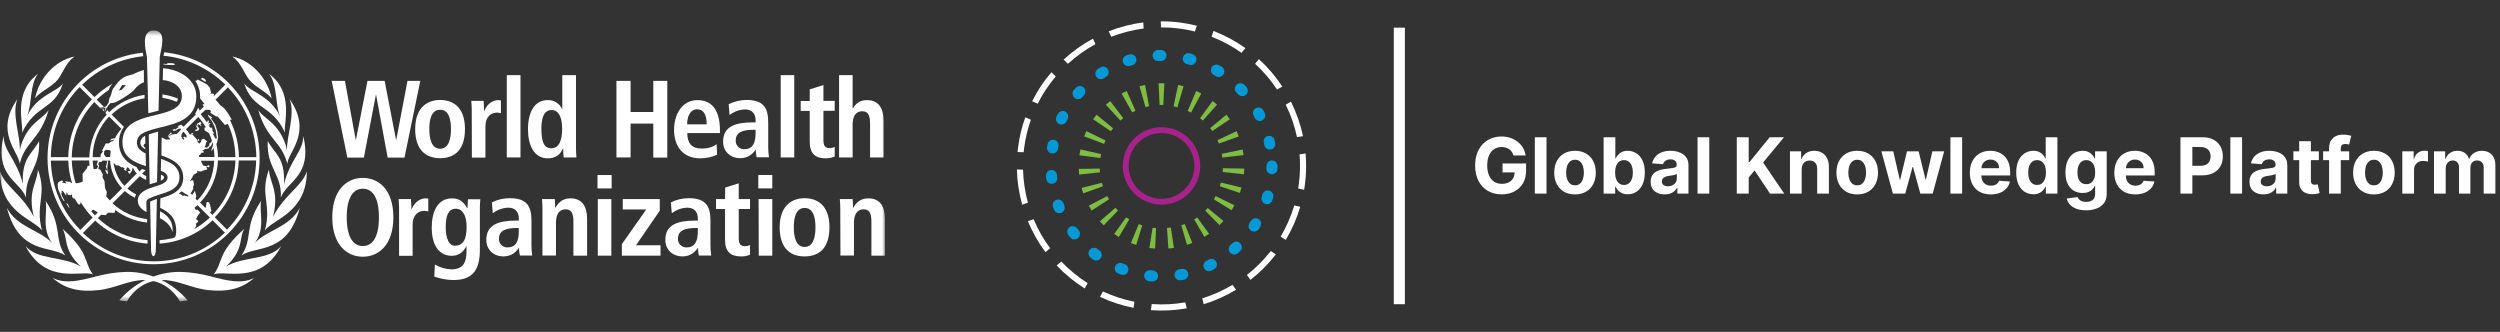 <svg width="452" height="60" viewBox="0 0 452 60" fill="none" xmlns="http://www.w3.org/2000/svg">
<rect x="0" y="0" width="452" height="60" fill="#333333" stroke="none"/>
<mask id="mask0_5590_5445" style="mask-type:luminance" maskUnits="userSpaceOnUse" x="0" y="5" width="160" height="50">
<path d="M160 5.509H0V54.491H160V5.509Z" fill="white"/>
</mask>
<g mask="url(#mask0_5590_5445)">
<path d="M67.993 17.122H67.966L65.79 28.491H62.798L59.97 14.62H62.363L64.321 25.309H64.348L66.443 14.62H69.543L71.61 25.309H71.637L73.677 14.62H75.989L73.133 28.491H70.087L67.993 17.122Z" fill="white"/>
<path d="M79.578 18.074C81.672 18.074 84.066 19.162 84.066 23.323C84.066 27.62 81.672 28.599 79.578 28.599C77.484 28.599 75.064 27.593 75.064 23.323C75.091 19.162 77.511 18.074 79.578 18.074ZM79.578 26.886C81.156 26.886 81.536 25.064 81.536 23.351C81.536 21.637 81.183 19.842 79.578 19.842C77.974 19.842 77.62 21.637 77.62 23.351C77.62 25.064 78.001 26.886 79.578 26.886Z" fill="white"/>
<path d="M85.29 19.924C85.29 19.353 85.263 18.809 85.208 18.238H87.439C87.466 18.863 87.52 19.489 87.52 20.114H87.547C87.846 19.326 88.608 18.102 90.158 18.102C90.294 18.102 90.43 18.129 90.566 18.156V20.468C90.349 20.413 90.104 20.359 89.886 20.359C88.88 20.359 87.765 20.985 87.765 22.888V28.491H85.317L85.29 19.924Z" fill="white"/>
<path d="M91.627 13.587H94.102V28.464H91.627V13.587Z" fill="white"/>
<path d="M104.138 13.587V26.723C104.138 27.294 104.165 27.893 104.219 28.464H101.908C101.853 27.947 101.826 27.403 101.826 26.886H101.772C101.364 27.757 100.629 28.627 99.052 28.627C96.523 28.627 95.462 26.206 95.462 23.378C95.462 20.033 96.795 18.102 98.998 18.102C100.14 18.047 101.173 18.7 101.636 19.733H101.663V13.587H104.138ZM99.705 26.805C101.146 26.805 101.636 25.227 101.636 23.323C101.636 21.338 101.092 19.897 99.732 19.897C98.372 19.897 97.882 21.229 97.882 23.269C97.91 25.635 98.29 26.805 99.705 26.805Z" fill="white"/>
<path d="M111.453 14.62H114.01V20.25H118.117V14.62H120.646V28.491H118.117V22.344H114.01V28.463H111.453V14.62Z" fill="white"/>
<path d="M129.648 27.974C128.697 28.409 127.636 28.627 126.602 28.627C123.312 28.627 121.87 26.261 121.87 23.514C121.87 20.468 123.475 18.102 126.086 18.102C128.289 18.102 130.165 19.38 130.165 23.568V24.058H124.263C124.263 25.798 124.971 26.859 126.874 26.859C128.37 26.859 129.105 26.397 129.567 26.07L129.648 27.974ZM127.772 22.48C127.772 20.685 127.174 19.761 126.058 19.761C124.753 19.761 124.236 21.12 124.236 22.48H127.772Z" fill="white"/>
<path d="M131.743 18.836C132.749 18.346 133.864 18.074 134.979 18.074C138.161 18.074 138.895 19.625 138.895 22.181V26.641C138.895 27.24 138.95 27.838 139.031 28.436H136.801C136.692 27.974 136.638 27.512 136.665 27.049H136.638C136.013 27.892 135.251 28.599 133.782 28.599C132.205 28.599 130.736 27.512 130.736 25.608C130.736 22.834 132.994 22.127 136.121 22.127H136.611V21.746C136.611 20.739 136.121 19.788 134.707 19.788C133.701 19.815 132.722 20.168 131.906 20.794L131.743 18.836ZM136.584 23.459H136.366C134.272 23.459 133.021 23.894 133.021 25.39C132.966 26.206 133.592 26.913 134.408 26.968C134.462 26.968 134.544 26.968 134.598 26.968C136.067 26.968 136.611 25.88 136.611 24.058V23.459H136.584Z" fill="white"/>
<path d="M141.152 13.587H143.6V28.464H141.152V13.587Z" fill="white"/>
<path d="M146.429 16.143L148.876 15.382V18.238H150.916V20.032H148.876V25.363C148.876 26.451 149.284 26.777 149.991 26.777C150.318 26.777 150.644 26.696 150.916 26.56V28.3C150.399 28.518 149.828 28.627 149.257 28.627C147.435 28.627 146.401 27.784 146.401 25.635V20.06H144.77V18.265H146.401V16.143H146.429Z" fill="white"/>
<path d="M151.705 13.587H154.153V19.57H154.207C154.642 18.945 155.213 18.102 156.736 18.102C159.048 18.102 159.755 19.815 159.755 21.882V28.464H157.308V22.344C157.308 20.767 156.9 20.114 155.893 20.114C154.615 20.114 154.153 21.202 154.153 22.508V28.464H151.705V13.587Z" fill="white"/>
<path d="M65.599 32.163C68.482 32.163 71.12 34.311 71.12 39.288C71.12 44.265 68.482 46.414 65.599 46.414C62.716 46.414 60.078 44.265 60.078 39.288C60.078 34.311 62.716 32.163 65.599 32.163ZM65.599 44.483C67.204 44.483 68.509 43.123 68.509 39.288C68.509 35.453 67.204 34.121 65.599 34.121C63.995 34.121 62.689 35.481 62.689 39.288C62.689 43.096 63.995 44.483 65.599 44.483Z" fill="white"/>
<path d="M72.154 37.684C72.154 37.112 72.126 36.568 72.072 35.997H74.302C74.329 36.623 74.384 37.248 74.384 37.874H74.411C74.71 37.085 75.499 35.861 77.022 35.861C77.158 35.861 77.294 35.889 77.43 35.916V38.227C77.212 38.173 76.967 38.119 76.723 38.119C75.716 38.119 74.601 38.744 74.601 40.648V46.251H72.154V37.684Z" fill="white"/>
<path d="M78.627 47.828C79.552 48.372 80.585 48.671 81.646 48.698C83.957 48.698 84.338 47.094 84.338 45.489V44.51H84.311C83.903 45.299 83.223 46.251 81.618 46.251C80.204 46.251 78.056 45.299 78.056 41.165C78.056 38.336 79.062 35.861 81.754 35.861C83.25 35.861 83.93 36.705 84.447 37.602H84.528C84.528 37.058 84.583 36.541 84.61 36.025H86.84C86.813 36.569 86.759 37.085 86.759 37.629V45.163C86.759 48.372 85.78 50.629 82.026 50.629C80.83 50.629 79.633 50.412 78.518 50.004L78.627 47.828ZM82.19 44.428C83.74 44.428 84.365 43.313 84.365 41.002C84.365 38.853 83.549 37.711 82.38 37.738C81.075 37.765 80.585 38.962 80.585 41.029C80.585 43.422 81.347 44.428 82.19 44.428Z" fill="white"/>
<path d="M88.934 36.596C89.941 36.079 91.056 35.834 92.171 35.834C95.353 35.834 96.087 37.384 96.087 39.941V44.401C96.087 44.999 96.141 45.598 96.223 46.196H93.993C93.884 45.734 93.83 45.271 93.857 44.809H93.83C93.204 45.652 92.443 46.359 90.974 46.359C89.397 46.359 87.928 45.271 87.928 43.367C87.928 40.593 90.185 39.886 93.313 39.886H93.803V39.506C93.803 38.499 93.313 37.547 91.899 37.547C90.892 37.575 89.913 37.928 89.097 38.554L88.934 36.596ZM93.775 41.219H93.558C91.464 41.219 90.213 41.654 90.213 43.15C90.158 43.966 90.784 44.673 91.6 44.727C91.654 44.727 91.708 44.727 91.79 44.727C93.259 44.727 93.803 43.639 93.803 41.817L93.775 41.219Z" fill="white"/>
<path d="M98.073 37.684C98.073 37.112 98.046 36.569 97.991 35.997H100.303C100.33 36.514 100.385 37.058 100.385 37.575H100.412C100.765 36.949 101.472 35.861 103.131 35.861C105.443 35.861 106.15 37.575 106.15 39.642V46.223H103.675V40.077C103.675 38.499 103.267 37.847 102.261 37.847C100.983 37.847 100.521 38.935 100.521 40.24V46.196H98.073V37.684Z" fill="white"/>
<path d="M108.027 31.645H110.583V34.066H108.027V31.645ZM108.081 35.997H110.529V46.223H108.081V35.997Z" fill="white"/>
<path d="M112.46 44.102L116.838 37.874H112.596V35.997H119.286V38.091L114.989 44.347H119.422V46.223H112.432V44.102H112.46Z" fill="white"/>
<path d="M121.298 36.596C122.305 36.079 123.42 35.834 124.535 35.834C127.717 35.834 128.451 37.384 128.451 39.941V44.401C128.451 44.999 128.505 45.598 128.587 46.196H126.357C126.248 45.734 126.194 45.271 126.221 44.809H126.194C125.568 45.652 124.807 46.359 123.338 46.359C121.761 46.359 120.292 45.271 120.292 43.368C120.292 40.593 122.549 39.886 125.677 39.886H126.167V39.506C126.167 38.499 125.677 37.547 124.263 37.547C123.256 37.575 122.277 37.928 121.461 38.554L121.298 36.596ZM126.139 41.219H125.922C123.828 41.219 122.577 41.654 122.577 43.15C122.522 43.966 123.148 44.673 123.964 44.727C124.018 44.727 124.072 44.727 124.154 44.727C125.623 44.727 126.167 43.639 126.167 41.817V41.219H126.139Z" fill="white"/>
<path d="M131.117 33.903L133.565 33.142V35.997H135.605V37.792H133.565V43.096C133.565 44.184 133.973 44.51 134.68 44.51C135.006 44.51 135.333 44.456 135.605 44.292V46.033C135.088 46.278 134.517 46.387 133.946 46.359C132.123 46.359 131.09 45.516 131.09 43.395V37.792H129.458V35.997H131.09L131.117 33.903Z" fill="white"/>
<path d="M137.101 31.645H139.63V34.066H137.101V31.645ZM137.155 35.997H139.63V46.223H137.182L137.155 35.997Z" fill="white"/>
<path d="M145.477 35.834C147.571 35.834 149.964 36.922 149.964 41.083C149.964 45.38 147.571 46.359 145.477 46.359C143.383 46.359 140.962 45.38 140.962 41.083C140.989 36.949 143.41 35.834 145.477 35.834ZM145.477 44.646C147.054 44.646 147.435 42.824 147.435 41.11C147.435 39.397 147.081 37.602 145.477 37.602C143.872 37.602 143.519 39.397 143.519 41.11C143.519 42.824 143.899 44.646 145.477 44.646Z" fill="white"/>
<path d="M151.922 37.684C151.922 37.112 151.895 36.568 151.841 35.997H154.153C154.18 36.514 154.234 37.058 154.234 37.575H154.261C154.615 36.949 155.322 35.861 156.981 35.861C159.293 35.861 160 37.575 160 39.642V46.223H157.552V40.077C157.552 38.499 157.144 37.847 156.138 37.847C154.86 37.847 154.397 38.934 154.397 40.24V46.196H151.95L151.922 37.684Z" fill="white"/>
<path d="M45.12 14.484C46.181 15.762 48.03 16.497 49.118 17.775C48.329 14.022 45.446 10.948 42.019 10.214C43.706 11.465 44.059 13.206 45.12 14.484ZM3.998 24.003C6.364 18.863 9.873 19.951 11.368 15.082C10.498 16.551 6.663 17.177 4.895 21.011C5.82 18.727 5.358 15.246 6.881 13.342C2.285 16.769 4.243 22.262 3.998 24.003ZM8.241 36.296C8.676 38.282 7.425 41.192 9.41 43.938C7.37 41.654 3.019 41.056 1.251 37.574C3.454 46.087 9.22 44.346 11.803 46.196C9.682 43.123 11.423 41.083 8.241 36.296ZM7.588 41.654C6.31 36.894 8.567 35.235 6.854 30.666C6.69 33.25 4.95 34.501 6.119 39.206C4.08 35.208 0.925 33.712 0 30.993C0.054 38.472 6.065 39.587 7.588 41.654ZM16.808 49.623C15.04 47.175 16.237 45.788 11.287 41.355C12.347 42.987 11.26 45.026 14.605 48.181C11.341 46.25 6.799 47.066 4.623 44.482C8.377 51.662 14.958 48.725 16.808 49.623ZM40.877 48.181C44.222 44.999 43.135 42.959 44.195 41.355C39.218 45.788 40.442 47.175 38.647 49.623C40.523 48.725 47.105 51.662 50.831 44.482C48.683 47.093 44.141 46.25 40.877 48.181ZM46.072 43.938C48.057 41.192 46.806 38.309 47.214 36.296C44.032 41.083 45.773 43.123 43.651 46.196C46.262 44.346 52.001 46.087 54.204 37.574C52.436 41.056 48.111 41.654 46.072 43.938ZM38.13 49.976C36.362 49.514 34.54 49.215 32.691 49.16C31.005 49.133 29.318 49.405 27.741 50.003C26.163 49.405 24.477 49.133 22.791 49.16C20.942 49.215 19.119 49.514 17.352 49.976C14.36 50.765 11.776 51.39 9.519 50.248C11.668 52.152 14.197 52.859 17.841 52.451C20.86 52.125 23.308 50.602 26.163 50.629H26.272C24.477 51.526 22.873 52.778 21.567 54.3L22.954 54.491C22.954 54.491 24.396 51.581 27.741 50.819C31.086 51.581 32.528 54.491 32.528 54.491L33.915 54.3C32.609 52.778 31.005 51.526 29.21 50.629H29.318C32.174 50.602 34.622 52.125 37.641 52.451C41.285 52.832 43.787 52.152 45.963 50.248C43.706 51.39 41.122 50.765 38.13 49.976ZM7.071 25.499C5.847 27.865 3.916 28.409 4.134 33.277C3.1 28.953 0.626 27.321 0.653 24.574C-1.061 31.809 3.508 32.652 4.705 35.698C4.515 31.346 7.289 30.476 7.071 25.499ZM8.785 19.924C8.349 20.522 8.05 20.794 6.908 21.718C5.195 23.078 3.998 25.009 3.59 27.158C3.699 24.493 2.067 20.685 3.155 17.911C-1.061 23.867 3.4 27.43 3.563 29.606C4.623 25.445 7.153 25.417 8.785 19.924ZM51.892 27.158C51.457 25.009 50.287 23.078 48.574 21.718C47.432 20.767 47.132 20.522 46.697 19.924C48.329 25.417 50.858 25.445 51.946 29.606C52.109 27.457 56.57 23.894 52.354 17.911C53.442 20.685 51.81 24.493 51.892 27.158ZM55.482 30.993C54.557 33.74 51.402 35.208 49.363 39.206C50.532 34.501 48.791 33.25 48.628 30.666C46.915 35.235 49.172 36.894 47.894 41.654C49.417 39.587 55.428 38.472 55.482 30.993ZM48.411 25.499C48.166 30.476 50.967 31.346 50.777 35.698C51.946 32.679 56.543 31.809 54.829 24.574C54.856 27.348 52.381 28.953 51.348 33.304C51.566 28.382 49.662 27.865 48.411 25.499ZM10.362 14.484C11.423 13.206 11.776 11.465 13.463 10.214C10.008 10.948 7.126 13.995 6.337 17.748C7.425 16.47 9.301 15.735 10.362 14.484ZM44.141 15.028C45.637 19.924 49.145 18.836 51.511 23.949C51.266 22.235 53.224 16.714 48.628 13.342C50.178 15.218 49.716 18.727 50.614 21.011C48.819 17.177 44.984 16.551 44.141 15.028ZM32.174 17.829C31.277 17.449 30.325 17.204 29.373 17.068C29.373 17.285 29.373 17.476 29.373 17.693C30.27 17.829 31.141 18.074 31.956 18.401C32.065 18.21 32.147 18.02 32.174 17.829ZM31.467 11.764L31.657 11.601L31.304 11.438L30.352 11.411L30.107 11.574L29.563 11.52V11.656C29.917 11.683 30.27 11.71 30.542 11.764L31.005 11.737L31.467 11.764ZM29.672 32.053C29.672 31.89 29.454 31.727 29.155 31.591H29.101C29.101 31.727 29.074 32.352 29.074 32.679C29.427 32.489 29.672 32.325 29.672 32.053ZM18.766 20.114C18.793 20.005 18.82 19.869 18.848 19.76C18.712 19.788 18.603 19.815 18.467 19.788L18.766 20.114ZM14.387 15.735L16.617 17.965C13.925 20.767 12.402 24.52 12.347 28.409H9.193C9.247 23.649 11.096 19.135 14.387 15.735ZM13.027 33.087L12.837 33.06L12.647 32.869L11.749 32.788L12.021 33.168L11.205 33.005L11.423 32.815L11.232 32.624L10.634 32.869L10.416 33.25L10.498 34.148L11.178 35.779L11.504 36.296L11.695 36.35L11.178 35.371L11.069 34.882L11.178 34.773L11.096 34.501L11.396 34.556L11.885 35.263L11.994 35.317V34.8L12.184 34.909L12.239 35.181L12.728 35.317L12.946 35.154L13.027 35.208V35.589L13.245 35.861L13.517 35.915L14.115 36.894L14.469 37.003L14.578 36.541C15.203 37.547 15.91 38.499 16.753 39.342L14.523 41.572C11.205 38.227 9.301 33.74 9.193 29.035H12.347C12.375 30.394 12.619 31.781 13.027 33.087ZM16.128 29.007C16.128 29.306 16.155 29.606 16.209 29.932L15.829 30.014L15.747 30.394L14.931 31.428L14.958 32.842L14.142 33.114H13.68C13.245 31.781 13.027 30.422 12.973 29.007H16.128ZM16.835 37.901L17.542 38.309L17.678 38.417L17.161 38.934C16.916 38.689 16.699 38.445 16.481 38.173L16.835 37.901ZM19.718 21.066L21.948 23.296C21.486 23.813 21.078 24.384 20.779 25.009H20.615L20.289 25.091H20.18L19.854 25.39L20.289 25.336L20.67 25.254L20.588 25.363L20.262 25.581H20.099L19.609 25.961L19.147 25.907L18.467 27.185L18.603 27.43L18.222 27.865L18.168 28.409H16.753C16.781 25.662 17.841 23.051 19.718 21.066ZM22.002 30.286L22.166 30.204L22.573 30.503L22.383 30.639L22.846 30.938L22.818 30.612L23.063 30.204L23.335 30.476L23.607 30.857L23.117 30.993L23.335 31.428L23.661 31.238L23.607 31.102L23.852 30.938L23.988 30.258C24.178 30.666 24.423 31.047 24.722 31.373L22.492 33.604C21.404 32.461 20.724 30.993 20.534 29.415L20.996 29.905H21.431L22.002 30.286ZM18.793 27.919L18.848 27.294L19.228 27.076L19.908 27.185L20.017 27.294C19.963 27.648 19.935 28.028 19.908 28.382H19.147L18.793 27.919ZM17.76 30.095L17.46 30.558H16.944L16.916 30.53C16.835 30.041 16.781 29.524 16.753 29.035H17.705L17.488 29.796L17.76 30.095ZM19.854 36.242C19.636 35.997 19.392 35.752 19.201 35.507L19.31 34.719L18.983 33.957L18.902 32.761L18.521 32.026L18.603 31.564L18.14 30.694L17.76 30.503L17.923 30.041L17.76 29.687L17.923 29.279H18.358L18.521 29.035H19.256L19.364 29.252L19.201 29.986L19.119 30.122L19.392 30.721L19.201 30.829L19.065 30.666L19.011 30.721L19.147 31.074L19.364 31.482H19.473L19.527 31.102L19.419 30.965V30.721L19.392 30.204L19.555 29.279L19.392 29.035H19.908C20.017 30.911 20.779 32.679 22.084 34.039L19.854 36.242ZM38.837 39.288C41.53 36.514 43.08 32.842 43.162 29.007H46.316C46.208 33.685 44.331 38.173 41.04 41.518L38.837 39.288ZM37.967 38.417L38.212 38.145L37.967 36.922L37.804 36.867L37.913 36.65L37.396 36.486L37.287 36.922L37.233 37.466L37.124 37.574L36.172 36.623C38.157 34.556 39.3 31.863 39.408 29.007H42.563C42.455 32.706 40.986 36.215 38.402 38.853L37.967 38.417ZM35.193 41.382L35.492 40.756L35.383 40.484L35.819 40.104V39.886L35.438 39.641L35.737 39.016L36.199 38.417L35.737 37.928H35.383L35.166 37.574C35.356 37.411 35.547 37.248 35.71 37.085L37.94 39.315C37.124 40.104 36.199 40.811 35.193 41.382ZM34.758 35.235L34.459 34.936L34.676 34.637L34.975 34.039L34.867 33.876L35.057 33.44L35.03 33.032L34.921 32.624L34.649 32.543L34.54 32.761L34.377 32.706C34.622 32.352 34.839 31.945 35.03 31.564L35.302 31.455L35.465 31.238L35.547 31.319L35.737 31.102L35.574 30.911L35.71 30.884L35.954 30.993H36.444L36.743 30.829L37.505 30.612L37.369 30.367L37.314 30.068L37.722 30.258L37.885 30.177L37.804 29.85L37.287 30.041L36.743 29.932L36.308 29.062H38.728C38.62 31.754 37.532 34.311 35.682 36.242L35.356 35.915L35.492 35.48L35.247 34.501L34.758 35.235ZM33.615 23.378L35.846 21.147C36.362 21.718 36.825 22.344 37.233 22.997L36.961 23.078L36.988 23.568L37.804 24.085C38.021 24.547 38.185 25.009 38.321 25.499L38.185 25.716L37.885 25.934L37.804 26.396L37.586 26.505L37.423 26.723L37.26 26.641H36.961L37.124 26.396L37.26 25.771L37.477 25.635L36.879 25.064L36.444 25.227L36.335 25.662L36.063 25.961L35.764 25.716L35.655 25.445L35.819 25.336L35.9 25.499L36.036 25.445L35.982 25.172H35.791V25.281L35.655 25.308L34.975 24.493L34.731 24.302L34.812 24.221L35.03 24.139L34.812 24.058C34.812 24.058 34.567 24.112 34.54 24.112L34.676 24.302H34.323C34.105 23.949 33.888 23.649 33.615 23.378ZM33.969 35.535L33.289 35.344L33.072 35.426L32.691 35.127L32.337 34.991C32.528 34.855 32.691 34.719 32.854 34.583L33.425 34.991L33.86 35.208L34.078 35.426L33.969 35.535ZM32.772 25.064L33.044 25.009V24.955L32.772 24.765L32.854 24.166L33.18 23.813C33.398 24.058 33.588 24.302 33.779 24.574L33.67 24.928L33.371 24.71L33.126 24.765L33.235 24.982H33.343L33.208 25.308L33.126 25.172L32.772 25.064ZM36.553 27.239L37.124 26.94L37.695 26.859L37.831 26.587L38.157 26.396L38.293 26.124L38.402 25.662C38.457 25.825 38.484 25.988 38.538 26.152L38.239 27.049V27.348L38.62 26.723C38.701 27.267 38.756 27.838 38.783 28.382H36.009L35.954 28.137L36.281 27.892L36.335 27.729L36.471 27.62L36.852 27.566L36.879 27.403L36.553 27.239ZM37.178 19.842L37.94 19.869L38.13 20.087L38.049 20.413L39.109 21.066L39.327 21.039L40.66 22.589L41.203 22.398C42.074 24.275 42.536 26.342 42.563 28.409H39.408C39.408 27.593 39.3 26.804 39.109 26.016L39.245 25.825L39.436 24.819L39.3 23.758L38.919 22.534L38.049 21.256L38.266 21.365L38.375 21.256L37.668 20.767L37.614 20.93L38.321 21.936L38.728 22.752L39.001 23.568L39.082 24.112L39.218 25.037L38.946 25.064C38.946 25.064 38.647 24.493 38.538 24.248L38.674 24.03L38.402 23.649V23.296L38.212 23.051L37.967 23.078C37.885 22.915 37.804 22.752 37.695 22.616L37.858 22.698L37.913 22.643L37.831 22.453L38.049 22.344L37.967 22.235L37.668 22.344L37.777 21.855L37.586 21.746L37.423 22.127C37.069 21.61 36.689 21.12 36.281 20.658L37.178 19.842ZM41.203 15.79C44.467 19.189 46.289 23.704 46.344 28.409H43.189C43.162 26.07 42.618 23.758 41.557 21.664L41.584 21.61L41.802 21.718L41.856 21.555L41.285 20.576L40.605 19.651L39.816 18.999C39.544 18.672 39.273 18.346 38.973 18.02L41.203 15.79ZM27.768 47.773C38.375 47.773 46.969 39.152 46.942 28.545C46.942 18.7 39.49 10.459 29.699 9.453L29.672 9.561C29.645 9.752 29.59 9.915 29.563 10.078C33.779 10.486 37.722 12.335 40.741 15.3L38.62 17.421L38.701 17.041L38.429 16.905L38.076 16.932L38.157 16.687L37.913 15.817L37.396 15.246L35.737 14.375L35.601 14.539L35.302 14.62C35.873 15.436 36.172 16.415 36.172 17.394C36.172 17.53 36.172 17.639 36.172 17.775L36.988 18.808L36.607 18.89L36.852 19.271L36.118 20.005L35.819 19.461C35.682 19.842 35.492 20.223 35.275 20.549L35.438 20.685L33.18 22.915C33.044 22.779 32.908 22.67 32.772 22.534C32.555 22.643 32.337 22.725 32.12 22.806L32.31 22.942L32.201 23.051L31.929 23.187L31.82 23.459L31.657 23.296L31.195 23.459L31.331 23.677L31.657 23.595L31.875 23.622L31.902 23.514L32.065 23.432L32.12 23.35L32.419 23.269H32.636L32.772 23.378L31.902 24.275L31.848 24.193L30.923 24.357L30.705 24.574L30.515 24.601L31.086 24.058L30.869 23.949L30.325 24.656L30.488 24.629V24.901L30.678 24.982L30.705 25.254L30.379 25.2L30.053 25.254L29.237 24.846C29.237 24.846 29.182 27.022 29.182 28.11C31.086 28.762 33.126 29.687 33.126 32.135C33.153 33.168 32.609 34.148 31.739 34.719L31.684 34.746L31.63 34.8C30.869 35.317 29.862 35.589 28.992 35.861L28.965 37.574C30.352 38.254 32.011 39.261 31.848 42.089C31.82 42.796 31.549 42.987 31.331 43.041C30.515 43.231 29.672 43.367 28.856 43.422C28.856 43.639 28.856 43.857 28.856 44.047C32.446 43.803 35.819 42.307 38.429 39.832L40.66 42.062C33.507 48.97 22.166 48.97 14.986 42.116L17.216 39.886C19.799 42.307 23.145 43.775 26.68 44.047C26.68 43.857 26.68 43.639 26.68 43.422C23.308 43.15 20.153 41.763 17.705 39.424L18.276 38.825L19.092 38.907L19.527 38.445L20.67 38.499L20.833 38.091L20.779 37.928C22.465 39.206 24.477 40.022 26.599 40.24C26.599 39.995 26.599 39.777 26.599 39.614C24.26 39.342 22.084 38.363 20.343 36.758L22.573 34.528C23.117 35.018 23.716 35.426 24.396 35.752C24.45 35.535 24.505 35.344 24.613 35.154C24.042 34.855 23.498 34.501 23.036 34.093L25.266 31.863C25.62 32.135 26.027 32.38 26.436 32.516C26.436 32.298 26.436 32.053 26.436 31.836C26.163 31.727 25.919 31.564 25.701 31.401L26.327 30.775C26.109 30.721 25.892 30.639 25.674 30.558L25.239 30.993C25.021 30.748 24.831 30.476 24.695 30.204C24.314 30.041 23.933 29.85 23.58 29.606C22.274 28.817 21.486 27.375 21.513 25.825C21.486 24.792 21.785 23.758 22.41 22.942L20.18 20.712C21.812 19.135 23.906 18.128 26.136 17.775C26.136 17.557 26.136 17.34 26.136 17.149C23.743 17.503 21.486 18.591 19.745 20.277L19.364 19.896C19.283 20.032 19.174 20.223 19.065 20.467L19.31 20.712C17.325 22.806 16.209 25.581 16.155 28.463H12.973C13.027 24.737 14.469 21.175 17.052 18.455L18.059 19.461C18.113 19.461 18.14 19.461 18.195 19.461C18.385 19.434 18.603 19.38 18.766 19.298L17.488 18.02C18.168 17.367 18.902 16.769 19.691 16.252C19.745 16.089 19.772 15.925 19.854 15.79C19.99 15.572 20.153 15.354 20.343 15.137C19.147 15.79 18.059 16.605 17.08 17.557L14.85 15.327C17.841 12.417 21.73 10.595 25.919 10.16C25.919 10.078 25.892 10.024 25.892 10.024C25.864 9.861 25.837 9.725 25.81 9.534C15.23 10.622 7.588 20.059 8.703 30.612C9.737 40.376 17.95 47.8 27.768 47.773ZM37.206 14.566L37.015 14.267L36.607 14.049L36.281 14.294L36.689 14.511L37.151 14.838L37.206 14.566ZM35.302 23.486L35.329 23.731L35.873 23.568L36.036 23.241L35.655 22.752L35.846 22.453L36.362 22.806L36.444 22.725L36.335 22.643L36.226 22.426L36.444 22.317L36.226 22.045L35.737 22.29L35.574 22.589L35.465 22.861L35.682 23.214L35.601 23.378L35.302 23.486ZM12.511 37.629L12.538 37.493L12.266 36.867L11.94 36.731L12.511 37.629ZM25.375 25.771C25.375 26.315 25.701 26.668 26.272 26.995C26.272 26.995 26.272 26.913 26.272 26.75L25.919 26.369L26.109 26.016L26.272 25.961C26.245 25.336 26.245 24.656 26.245 24.547H26.218C25.674 24.873 25.402 25.254 25.375 25.771Z" fill="white"/>
<path d="M28.91 39.451C29.889 39.941 30.814 40.648 31.195 41.953C31.358 39.778 30.134 38.853 28.937 38.2L28.91 39.451Z" fill="white"/>
<path d="M35.492 17.395C35.492 15.409 34.051 13.233 30.543 12.472C30.189 12.417 29.835 12.363 29.482 12.336C29.482 12.635 29.455 13.315 29.455 13.315C29.455 13.533 29.427 14.321 29.427 14.484C29.645 14.512 29.89 14.539 30.107 14.566C32.147 15.056 32.882 16.225 32.882 17.367C32.882 19.244 31.277 19.951 29.319 20.495L28.666 20.658C28.068 20.794 27.442 20.957 26.844 21.12C26.626 21.175 26.409 21.229 26.191 21.311C24.015 21.964 22.139 23.024 22.139 25.717C22.139 28.409 24.287 29.388 26.381 30.041C26.381 29.28 26.354 28.491 26.327 27.729C25.375 27.294 24.75 26.723 24.75 25.771C24.75 24.819 25.348 24.275 26.245 23.867C26.436 23.786 26.653 23.704 26.898 23.623C27.415 23.432 28.013 23.296 28.612 23.133L29.264 22.97C32.202 22.263 35.52 21.338 35.492 17.395Z" fill="white"/>
<path d="M24.912 36.242C24.912 37.33 25.701 37.901 26.489 38.363C26.489 38.173 26.462 36.514 26.462 36.486C26.489 36.16 26.789 35.943 27.061 35.834C27.469 35.643 27.904 35.48 28.339 35.344C28.584 35.263 28.774 35.181 28.992 35.127C30.596 34.637 32.446 34.039 32.446 32.081C32.446 30.122 30.868 29.334 29.128 28.735C29.1 29.361 29.1 30.258 29.073 30.884C29.808 31.156 30.297 31.509 30.297 32.081C30.297 32.788 29.563 33.168 29.019 33.386C28.801 33.468 28.475 33.576 28.366 33.604C27.931 33.74 27.496 33.876 27.061 34.039C26.843 34.12 26.625 34.202 26.408 34.311C25.701 34.691 24.912 35.263 24.912 36.242Z" fill="white"/>
<path d="M26 12.635C25.347 12.852 24.695 13.097 24.069 13.424C23.389 13.641 22.41 13.695 21.404 14.783C21.077 15.164 20.778 15.572 20.479 15.98C20.18 16.415 20.153 17.122 19.935 17.476C19.609 18.02 19.69 18.346 19.69 18.346C19.636 18.591 19.5 18.836 19.337 19.026C19.01 19.407 18.521 19.597 18.031 19.516C18.494 19.733 19.119 19.434 19.119 19.434C19.01 19.733 18.929 20.032 18.874 20.331C19.391 19.162 19.853 18.754 20.017 18.618C20.234 18.672 20.697 18.645 21.54 18.156C22.492 17.612 23.933 16.714 24.341 16.143C24.776 15.572 25.347 15.11 26.027 14.865C26.027 14.049 26 13.287 26 12.635ZM21.975 16.252L21.485 16.361L22.084 15.382L22.764 15.409L21.975 16.252Z" fill="white"/>
<path d="M27.986 36.106C27.904 36.133 27.659 36.242 27.496 36.296C27.333 36.35 27.143 36.432 27.143 36.486C27.143 36.486 27.306 44.863 27.306 45.026C27.306 46.74 28.176 46.767 28.176 45.026C28.176 44.918 28.366 35.97 28.366 35.97C28.366 35.97 28.122 36.051 27.986 36.106Z" fill="white"/>
<path d="M27.061 33.332C27.333 33.25 27.605 33.142 27.849 33.087C28.04 33.033 28.203 32.978 28.393 32.924C28.393 32.407 28.556 25.119 28.584 23.813C28.012 23.949 27.441 24.112 26.898 24.303C26.925 25.282 27.061 32.543 27.061 33.332Z" fill="white"/>
<path d="M27.795 5.509C25.347 5.509 26.381 9.154 26.571 10.35C26.571 10.405 26.761 18.591 26.816 20.468C27.197 20.359 27.55 20.277 27.931 20.196L28.665 20.005C28.692 18.183 28.883 10.378 28.883 10.323C29.046 9.072 30.324 5.509 27.795 5.509Z" fill="white"/>
</g>
<path d="M198.885 53.672C200.818 54.582 202.856 55.247 204.959 55.657L205.1 54.554C203.129 54.162 201.224 53.54 199.413 52.696L198.885 53.672Z" fill="white"/>
<path d="M183.857 30.637C183.909 32.796 184.23 34.933 184.81 37.003L185.852 36.64C185.314 34.697 185.017 32.693 184.965 30.674L183.857 30.637Z" fill="white"/>
<path d="M183.971 27.487L185.075 27.524C185.098 27.26 185.127 27.015 185.16 26.775C185.386 25.035 185.796 23.314 186.386 21.649L185.372 21.21C184.745 22.96 184.306 24.785 184.07 26.638C184.033 26.916 184.004 27.199 183.976 27.482" fill="white"/>
<path d="M191.048 47.999C192.562 49.593 194.259 50.989 196.117 52.158L196.641 51.187C194.91 50.093 193.312 48.786 191.888 47.291L191.043 47.999H191.048Z" fill="white"/>
<path d="M185.838 39.987C186.663 41.977 187.734 43.859 189.021 45.589L189.86 44.882C188.653 43.25 187.653 41.487 186.875 39.629L185.838 39.987Z" fill="white"/>
<path d="M200.461 5.658L200.913 6.653C202.8 5.918 204.761 5.418 206.77 5.154L206.709 4.055C204.573 4.329 202.474 4.862 200.465 5.658" fill="white"/>
<path d="M192.292 10.78L193.075 11.543C194.588 10.152 196.262 8.959 198.054 7.983L197.606 6.988C195.687 8.026 193.904 9.299 192.296 10.78" fill="white"/>
<path d="M186.608 18.311L187.617 18.749C188.504 16.985 189.598 15.33 190.88 13.817L190.098 13.053C188.721 14.661 187.551 16.424 186.608 18.315" fill="white"/>
<path d="M232.46 18.928C233.384 20.795 234.068 22.762 234.497 24.789L235.581 24.624C235.129 22.465 234.398 20.371 233.408 18.381L232.46 18.928Z" fill="white"/>
<path d="M219.054 6.639C220.973 7.38 222.788 8.356 224.472 9.553L225.165 8.7C223.378 7.422 221.44 6.385 219.398 5.597L219.058 6.639H219.054Z" fill="white"/>
<path d="M226.924 11.534C228.433 12.92 229.762 14.481 230.894 16.188L231.837 15.646C230.639 13.826 229.22 12.161 227.612 10.69L226.924 11.534Z" fill="white"/>
<path d="M234.709 34.07L235.789 34.31C235.846 33.985 235.893 33.669 235.93 33.362C236.171 31.504 236.213 29.618 236.053 27.746L234.959 27.911C235.105 29.684 235.068 31.462 234.836 33.216C234.803 33.49 234.761 33.773 234.709 34.07Z" fill="white"/>
<path d="M209.986 4.951C211.07 4.951 212.15 5.022 213.216 5.159C214.154 5.282 215.102 5.461 216.045 5.696L216.385 4.65C215.385 4.4 214.371 4.206 213.357 4.074C212.202 3.923 211.037 3.857 209.858 3.857L209.92 4.956H209.986V4.951Z" fill="white"/>
<path d="M208.085 56.077C210.254 56.237 212.424 56.124 214.564 55.746L214.3 54.671C212.301 55.02 210.269 55.119 208.227 54.973L208.085 56.077Z" fill="white"/>
<path d="M217.37 53.936L217.634 55.002C219.676 54.374 221.633 53.502 223.472 52.389L222.845 51.493C221.119 52.526 219.284 53.346 217.375 53.936" fill="white"/>
<path d="M225.438 49.706L226.07 50.606C227.792 49.267 229.333 47.721 230.673 45.995L229.763 45.382C228.508 46.99 227.061 48.442 225.443 49.706" fill="white"/>
<path d="M231.541 42.774L232.455 43.387C233.582 41.506 234.464 39.487 235.087 37.38L234.002 37.139C233.417 39.115 232.592 41.006 231.541 42.774Z" fill="white"/>
<path d="M209.981 18.97C210.099 18.97 210.217 18.97 210.33 18.975L210.514 15.056C210.17 15.042 209.821 15.042 209.477 15.056L209.656 18.97C209.764 18.97 209.873 18.97 209.976 18.97" fill="#7EBC42"/>
<path d="M217.908 38.087L220.487 40.704C220.732 40.464 220.968 40.219 221.194 39.964L218.356 37.602C218.209 37.767 218.063 37.932 217.908 38.087Z" fill="#7EBC42"/>
<path d="M220.534 33.669L224.165 34.885C224.278 34.555 224.377 34.23 224.467 33.909L220.727 33.008C220.671 33.23 220.605 33.452 220.539 33.669" fill="#7EBC42"/>
<path d="M219.469 36.045L222.661 38.007C222.84 37.719 223.015 37.422 223.18 37.125L219.794 35.456C219.69 35.658 219.582 35.852 219.469 36.045Z" fill="#7EBC42"/>
<path d="M220.892 27.807C220.935 28.029 220.973 28.255 221.001 28.482L224.839 28.043C224.792 27.699 224.736 27.359 224.67 27.029L220.892 27.812V27.807Z" fill="#7EBC42"/>
<path d="M221.053 31.099L224.901 31.509C224.934 31.179 224.953 30.835 224.967 30.486L221.101 30.415C221.091 30.646 221.077 30.872 221.058 31.099" fill="#7EBC42"/>
<path d="M215.913 39.671L217.752 42.831C218.045 42.656 218.328 42.468 218.611 42.27L216.46 39.313C216.281 39.44 216.097 39.558 215.909 39.671" fill="#7EBC42"/>
<path d="M213.574 40.723L214.612 44.274C214.928 44.17 215.248 44.052 215.569 43.925L214.206 40.506C213.999 40.581 213.786 40.657 213.574 40.723Z" fill="#7EBC42"/>
<path d="M206.02 15.59L207.1 19.352C207.317 19.296 207.534 19.244 207.755 19.197L207.029 15.349C206.69 15.415 206.355 15.495 206.02 15.59Z" fill="#7EBC42"/>
<path d="M212.181 19.22C212.417 19.272 212.648 19.334 212.874 19.395L213.987 15.594C213.662 15.505 213.331 15.424 213.006 15.358L212.181 19.22Z" fill="#7EBC42"/>
<path d="M214.725 20.055C214.937 20.149 215.14 20.248 215.343 20.352L217.196 16.9C216.899 16.735 216.588 16.579 216.277 16.438L214.725 20.059V20.055Z" fill="#7EBC42"/>
<path d="M220.12 25.341C220.209 25.544 220.294 25.751 220.374 25.954L223.982 24.662C223.859 24.337 223.722 24.021 223.581 23.709L220.12 25.341Z" fill="#7EBC42"/>
<path d="M218.795 23.158C218.931 23.328 219.063 23.507 219.186 23.686L222.355 21.569C222.161 21.286 221.954 21.007 221.737 20.734L218.795 23.162V23.158Z" fill="#7EBC42"/>
<path d="M216.965 21.371C217.144 21.508 217.314 21.644 217.479 21.786L220.049 18.924C219.794 18.692 219.525 18.466 219.252 18.254L216.965 21.371Z" fill="#7EBC42"/>
<path d="M210.995 41.213L211.25 44.938C211.589 44.91 211.924 44.872 212.245 44.825L211.688 41.138C211.462 41.171 211.231 41.194 210.995 41.213Z" fill="#7EBC42"/>
<path d="M196.018 24.657L199.621 26.015C199.706 25.808 199.791 25.6 199.885 25.398L196.419 23.705C196.278 24.011 196.141 24.332 196.013 24.657" fill="#7EBC42"/>
<path d="M195.037 30.538C195.052 30.887 195.07 31.226 195.104 31.561L198.876 31.155C198.857 30.934 198.843 30.707 198.833 30.481L195.033 30.533L195.037 30.538Z" fill="#7EBC42"/>
<path d="M207.803 44.835C208.142 44.882 208.491 44.925 208.85 44.948L209.015 41.233C208.854 41.223 208.694 41.214 208.529 41.2H208.519C208.477 41.195 208.435 41.185 208.392 41.181L207.803 44.831V44.835Z" fill="#7EBC42"/>
<path d="M197.641 21.569L200.847 23.738C200.975 23.554 201.111 23.375 201.248 23.2L198.254 20.739C198.037 21.012 197.834 21.291 197.641 21.569Z" fill="#7EBC42"/>
<path d="M199.938 18.937L202.569 21.799C202.739 21.649 202.908 21.507 203.087 21.366L200.725 18.268C200.456 18.48 200.192 18.706 199.933 18.937" fill="#7EBC42"/>
<path d="M202.781 16.91L204.695 20.314C204.893 20.206 205.096 20.107 205.299 20.013L203.705 16.443C203.389 16.589 203.082 16.745 202.781 16.91Z" fill="#7EBC42"/>
<path d="M195.156 28.081L198.947 28.571C198.98 28.331 199.022 28.09 199.07 27.855L195.33 27.015C195.259 27.364 195.198 27.723 195.151 28.081" fill="#7EBC42"/>
<path d="M201.432 42.298C201.715 42.496 201.998 42.68 202.286 42.855L204.172 39.662C203.983 39.544 203.795 39.422 203.611 39.294L201.432 42.303V42.298Z" fill="#7EBC42"/>
<path d="M195.552 33.971C195.641 34.296 195.74 34.626 195.853 34.952L199.409 33.688C199.338 33.475 199.272 33.263 199.216 33.046L195.552 33.971Z" fill="#7EBC42"/>
<path d="M204.469 43.939C204.785 44.066 205.11 44.179 205.426 44.283L206.52 40.746C206.308 40.676 206.096 40.6 205.888 40.52L204.469 43.944V43.939Z" fill="#7EBC42"/>
<path d="M198.848 40.006C199.074 40.261 199.31 40.506 199.555 40.742L202.139 38.059C201.979 37.898 201.823 37.738 201.677 37.568L198.853 40.006H198.848Z" fill="#7EBC42"/>
<path d="M196.849 37.182C197.014 37.479 197.183 37.776 197.367 38.064L200.517 36.031C200.399 35.843 200.286 35.645 200.178 35.451L196.849 37.187V37.182Z" fill="#7EBC42"/>
<path d="M213.16 36.248C209.713 37.988 205.492 36.602 203.752 33.155C202.012 29.708 203.398 25.487 206.845 23.747C210.293 22.007 214.513 23.393 216.253 26.841C217.993 30.288 216.607 34.508 213.16 36.248ZM207.317 24.69C204.389 26.171 203.21 29.755 204.691 32.683C206.171 35.611 209.755 36.79 212.683 35.314C215.612 33.834 216.79 30.25 215.315 27.322C213.834 24.393 210.25 23.214 207.322 24.695" fill="#A7228B"/>
<path d="M229.97 30C229.97 41.029 221.03 49.97 210 49.97C198.971 49.97 190.03 41.029 190.03 30C190.03 18.97 198.971 10.03 210 10.03C221.03 10.03 229.97 18.97 229.97 30Z" stroke="#0099D6" stroke-width="2" stroke-miterlimit="10" stroke-linecap="round" stroke-dasharray="0.5 5"/>
<path d="M254 5H252V55H254V5Z" fill="white"/>
<path d="M273.636 28.109C273.567 27.867 273.469 27.654 273.343 27.468C273.217 27.279 273.063 27.12 272.881 26.991C272.702 26.858 272.496 26.757 272.264 26.687C272.036 26.618 271.782 26.583 271.504 26.583C270.983 26.583 270.526 26.712 270.131 26.971C269.74 27.229 269.435 27.605 269.217 28.099C268.998 28.59 268.888 29.19 268.888 29.899C268.888 30.608 268.996 31.212 269.212 31.709C269.427 32.206 269.732 32.585 270.126 32.847C270.521 33.106 270.987 33.235 271.523 33.235C272.011 33.235 272.427 33.149 272.771 32.977C273.119 32.801 273.384 32.554 273.567 32.236C273.752 31.918 273.845 31.541 273.845 31.107L274.283 31.172H271.658V29.551H275.918V30.834C275.918 31.729 275.729 32.498 275.352 33.141C274.974 33.78 274.453 34.274 273.79 34.622C273.128 34.967 272.369 35.139 271.513 35.139C270.559 35.139 269.72 34.929 268.998 34.508C268.275 34.084 267.712 33.482 267.308 32.703C266.906 31.921 266.706 30.993 266.706 29.919C266.706 29.094 266.825 28.358 267.064 27.712C267.306 27.062 267.644 26.512 268.078 26.061C268.512 25.61 269.018 25.267 269.594 25.032C270.171 24.797 270.796 24.679 271.469 24.679C272.045 24.679 272.582 24.763 273.08 24.932C273.577 25.098 274.018 25.334 274.402 25.638C274.79 25.943 275.106 26.306 275.352 26.727C275.597 27.145 275.754 27.605 275.824 28.109H273.636ZM279.613 24.818V35H277.496V24.818H279.613ZM284.76 35.149C283.988 35.149 283.32 34.985 282.757 34.657C282.197 34.325 281.764 33.865 281.459 33.275C281.154 32.681 281.002 31.994 281.002 31.212C281.002 30.423 281.154 29.733 281.459 29.143C281.764 28.55 282.197 28.089 282.757 27.761C283.32 27.43 283.988 27.264 284.76 27.264C285.533 27.264 286.199 27.43 286.759 27.761C287.322 28.089 287.757 28.55 288.061 29.143C288.366 29.733 288.519 30.423 288.519 31.212C288.519 31.994 288.366 32.681 288.061 33.275C287.757 33.865 287.322 34.325 286.759 34.657C286.199 34.985 285.533 35.149 284.76 35.149ZM284.77 33.508C285.122 33.508 285.415 33.409 285.65 33.21C285.886 33.008 286.063 32.733 286.182 32.385C286.305 32.037 286.366 31.641 286.366 31.197C286.366 30.753 286.305 30.356 286.182 30.008C286.063 29.66 285.886 29.385 285.65 29.183C285.415 28.981 285.122 28.88 284.77 28.88C284.416 28.88 284.117 28.981 283.875 29.183C283.637 29.385 283.456 29.66 283.333 30.008C283.214 30.356 283.154 30.753 283.154 31.197C283.154 31.641 283.214 32.037 283.333 32.385C283.456 32.733 283.637 33.008 283.875 33.21C284.117 33.409 284.416 33.508 284.77 33.508ZM289.936 35V24.818H292.054V28.646H292.118C292.211 28.441 292.345 28.232 292.521 28.02C292.7 27.804 292.932 27.625 293.217 27.483C293.505 27.337 293.863 27.264 294.291 27.264C294.848 27.264 295.361 27.41 295.832 27.702C296.303 27.99 296.679 28.426 296.961 29.009C297.242 29.589 297.383 30.317 297.383 31.192C297.383 32.044 297.246 32.763 296.971 33.349C296.699 33.933 296.328 34.375 295.857 34.677C295.39 34.975 294.866 35.124 294.286 35.124C293.875 35.124 293.525 35.056 293.237 34.92C292.952 34.785 292.718 34.614 292.536 34.408C292.354 34.2 292.214 33.989 292.118 33.777H292.024V35H289.936ZM292.009 31.182C292.009 31.636 292.072 32.032 292.198 32.37C292.324 32.708 292.506 32.971 292.745 33.16C292.983 33.346 293.273 33.439 293.615 33.439C293.959 33.439 294.251 33.344 294.49 33.155C294.728 32.963 294.909 32.698 295.032 32.36C295.158 32.019 295.221 31.626 295.221 31.182C295.221 30.741 295.159 30.353 295.037 30.018C294.914 29.684 294.733 29.422 294.495 29.233C294.256 29.044 293.963 28.95 293.615 28.95C293.27 28.95 292.978 29.041 292.74 29.223C292.504 29.405 292.324 29.664 292.198 29.998C292.072 30.333 292.009 30.728 292.009 31.182ZM300.974 35.144C300.487 35.144 300.052 35.06 299.671 34.891C299.29 34.718 298.989 34.465 298.767 34.13C298.548 33.792 298.438 33.371 298.438 32.867C298.438 32.443 298.516 32.087 298.672 31.798C298.828 31.51 299.04 31.278 299.308 31.102C299.577 30.927 299.882 30.794 300.223 30.704C300.568 30.615 300.929 30.552 301.307 30.515C301.751 30.469 302.109 30.426 302.381 30.386C302.653 30.343 302.85 30.28 302.972 30.197C303.095 30.114 303.156 29.992 303.156 29.829V29.8C303.156 29.485 303.057 29.241 302.858 29.069C302.663 28.896 302.384 28.81 302.023 28.81C301.642 28.81 301.338 28.895 301.113 29.064C300.888 29.23 300.739 29.438 300.666 29.69L298.707 29.531C298.806 29.067 299.002 28.666 299.294 28.328C299.585 27.987 299.961 27.725 300.422 27.543C300.886 27.357 301.423 27.264 302.033 27.264C302.457 27.264 302.863 27.314 303.251 27.413C303.642 27.513 303.988 27.667 304.29 27.876C304.595 28.084 304.835 28.353 305.011 28.681C305.186 29.006 305.274 29.395 305.274 29.849V35H303.266V33.941H303.206C303.084 34.18 302.919 34.39 302.714 34.572C302.508 34.751 302.262 34.892 301.973 34.995C301.685 35.094 301.352 35.144 300.974 35.144ZM301.58 33.682C301.892 33.682 302.167 33.621 302.406 33.498C302.644 33.373 302.832 33.203 302.968 32.991C303.103 32.779 303.171 32.539 303.171 32.27V31.46C303.105 31.503 303.014 31.543 302.898 31.579C302.785 31.613 302.658 31.644 302.515 31.674C302.373 31.7 302.23 31.725 302.088 31.748C301.945 31.768 301.816 31.787 301.7 31.803C301.451 31.84 301.234 31.898 301.048 31.977C300.863 32.057 300.719 32.164 300.616 32.3C300.513 32.433 300.462 32.599 300.462 32.797C300.462 33.086 300.566 33.306 300.775 33.459C300.987 33.608 301.256 33.682 301.58 33.682ZM309.035 24.818V35H306.917V24.818H309.035ZM314.012 35V24.818H316.165V29.307H316.299L319.963 24.818H322.543L318.765 29.377L322.588 35H320.013L317.224 30.814L316.165 32.106V35H314.012ZM325.742 30.585V35H323.624V27.363H325.643V28.711H325.732C325.901 28.267 326.185 27.915 326.583 27.657C326.98 27.395 327.463 27.264 328.029 27.264C328.56 27.264 329.022 27.38 329.416 27.612C329.811 27.844 330.117 28.176 330.336 28.606C330.555 29.034 330.664 29.544 330.664 30.138V35H328.546V30.515C328.55 30.048 328.43 29.684 328.188 29.422C327.946 29.157 327.613 29.024 327.189 29.024C326.904 29.024 326.652 29.085 326.433 29.208C326.218 29.331 326.049 29.51 325.926 29.745C325.807 29.977 325.746 30.257 325.742 30.585ZM335.784 35.149C335.011 35.149 334.344 34.985 333.78 34.657C333.22 34.325 332.788 33.865 332.483 33.275C332.178 32.681 332.025 31.994 332.025 31.212C332.025 30.423 332.178 29.733 332.483 29.143C332.788 28.55 333.22 28.089 333.78 27.761C334.344 27.43 335.011 27.264 335.784 27.264C336.556 27.264 337.222 27.43 337.782 27.761C338.346 28.089 338.78 28.55 339.085 29.143C339.39 29.733 339.542 30.423 339.542 31.212C339.542 31.994 339.39 32.681 339.085 33.275C338.78 33.865 338.346 34.325 337.782 34.657C337.222 34.985 336.556 35.149 335.784 35.149ZM335.794 33.508C336.145 33.508 336.438 33.409 336.674 33.21C336.909 33.008 337.086 32.733 337.206 32.385C337.328 32.037 337.39 31.641 337.39 31.197C337.39 30.753 337.328 30.356 337.206 30.008C337.086 29.66 336.909 29.385 336.674 29.183C336.438 28.981 336.145 28.88 335.794 28.88C335.439 28.88 335.141 28.981 334.899 29.183C334.66 29.385 334.48 29.66 334.357 30.008C334.238 30.356 334.178 30.753 334.178 31.197C334.178 31.641 334.238 32.037 334.357 32.385C334.48 32.733 334.66 33.008 334.899 33.21C335.141 33.409 335.439 33.508 335.794 33.508ZM342.234 35L340.156 27.363H342.299L343.482 32.494H343.552L344.785 27.363H346.888L348.141 32.464H348.205L349.369 27.363H351.506L349.433 35H347.191L345.879 30.197H345.784L344.472 35H342.234ZM354.754 24.818V35H352.636V24.818H354.754ZM359.931 35.149C359.145 35.149 358.469 34.99 357.902 34.672C357.339 34.35 356.905 33.896 356.6 33.31C356.295 32.72 356.142 32.022 356.142 31.216C356.142 30.431 356.295 29.742 356.6 29.148C356.905 28.555 357.334 28.093 357.887 27.761C358.444 27.43 359.097 27.264 359.846 27.264C360.35 27.264 360.819 27.345 361.253 27.508C361.691 27.667 362.072 27.907 362.397 28.229C362.725 28.55 362.98 28.954 363.162 29.442C363.345 29.926 363.436 30.492 363.436 31.142V31.724H356.988V30.411H361.442C361.442 30.106 361.376 29.836 361.243 29.601C361.111 29.365 360.927 29.181 360.691 29.049C360.459 28.913 360.189 28.845 359.881 28.845C359.56 28.845 359.275 28.92 359.026 29.069C358.781 29.215 358.588 29.412 358.449 29.66C358.31 29.906 358.239 30.179 358.235 30.481V31.729C358.235 32.106 358.305 32.433 358.444 32.708C358.587 32.983 358.787 33.195 359.046 33.344C359.304 33.493 359.611 33.568 359.966 33.568C360.201 33.568 360.416 33.535 360.612 33.469C360.807 33.402 360.975 33.303 361.114 33.17C361.253 33.038 361.359 32.875 361.432 32.683L363.391 32.812C363.292 33.283 363.088 33.694 362.779 34.045C362.475 34.393 362.08 34.665 361.596 34.861C361.116 35.053 360.56 35.149 359.931 35.149ZM367.632 35.124C367.052 35.124 366.526 34.975 366.056 34.677C365.588 34.375 365.217 33.933 364.942 33.349C364.67 32.763 364.534 32.044 364.534 31.192C364.534 30.317 364.675 29.589 364.957 29.009C365.239 28.426 365.613 27.99 366.081 27.702C366.551 27.41 367.067 27.264 367.627 27.264C368.054 27.264 368.411 27.337 368.696 27.483C368.984 27.625 369.216 27.804 369.392 28.02C369.571 28.232 369.707 28.441 369.799 28.646H369.864V24.818H371.977V35H369.889V33.777H369.799C369.7 33.989 369.559 34.2 369.377 34.408C369.198 34.614 368.964 34.785 368.676 34.92C368.391 35.056 368.043 35.124 367.632 35.124ZM368.303 33.439C368.644 33.439 368.933 33.346 369.168 33.16C369.407 32.971 369.589 32.708 369.715 32.37C369.844 32.032 369.909 31.636 369.909 31.182C369.909 30.728 369.846 30.333 369.72 29.998C369.594 29.664 369.412 29.405 369.173 29.223C368.934 29.041 368.644 28.95 368.303 28.95C367.955 28.95 367.662 29.044 367.423 29.233C367.184 29.422 367.004 29.684 366.881 30.018C366.758 30.353 366.697 30.741 366.697 31.182C366.697 31.626 366.758 32.019 366.881 32.36C367.007 32.698 367.188 32.963 367.423 33.155C367.662 33.344 367.955 33.439 368.303 33.439ZM377.159 38.023C376.472 38.023 375.884 37.928 375.394 37.739C374.906 37.554 374.519 37.3 374.23 36.979C373.942 36.657 373.755 36.296 373.669 35.895L375.627 35.631C375.687 35.784 375.781 35.926 375.911 36.059C376.04 36.191 376.211 36.297 376.423 36.377C376.638 36.46 376.9 36.501 377.208 36.501C377.669 36.501 378.048 36.389 378.347 36.163C378.648 35.941 378.799 35.568 378.799 35.045V33.648H378.71C378.617 33.86 378.478 34.06 378.292 34.249C378.106 34.438 377.868 34.592 377.576 34.712C377.285 34.831 376.936 34.891 376.532 34.891C375.959 34.891 375.437 34.758 374.966 34.493C374.499 34.224 374.126 33.815 373.847 33.265C373.572 32.711 373.435 32.012 373.435 31.167C373.435 30.302 373.576 29.579 373.857 28.999C374.139 28.419 374.514 27.985 374.981 27.697C375.452 27.408 375.967 27.264 376.527 27.264C376.955 27.264 377.313 27.337 377.601 27.483C377.889 27.625 378.121 27.804 378.297 28.02C378.476 28.232 378.614 28.441 378.71 28.646H378.789V27.363H380.892V35.075C380.892 35.724 380.733 36.268 380.415 36.705C380.097 37.143 379.656 37.471 379.093 37.69C378.532 37.912 377.888 38.023 377.159 38.023ZM377.203 33.3C377.545 33.3 377.833 33.215 378.068 33.046C378.307 32.874 378.489 32.629 378.615 32.31C378.744 31.989 378.809 31.604 378.809 31.157C378.809 30.709 378.746 30.322 378.62 29.994C378.494 29.662 378.312 29.405 378.073 29.223C377.835 29.041 377.545 28.95 377.203 28.95C376.855 28.95 376.562 29.044 376.323 29.233C376.085 29.419 375.904 29.677 375.781 30.008C375.659 30.34 375.597 30.723 375.597 31.157C375.597 31.598 375.659 31.979 375.781 32.3C375.907 32.618 376.088 32.865 376.323 33.041C376.562 33.213 376.855 33.3 377.203 33.3ZM386.058 35.149C385.272 35.149 384.596 34.99 384.029 34.672C383.466 34.35 383.032 33.896 382.727 33.31C382.422 32.72 382.269 32.022 382.269 31.216C382.269 30.431 382.422 29.742 382.727 29.148C383.032 28.555 383.461 28.093 384.014 27.761C384.571 27.43 385.224 27.264 385.973 27.264C386.477 27.264 386.946 27.345 387.38 27.508C387.818 27.667 388.199 27.907 388.524 28.229C388.852 28.55 389.107 28.954 389.289 29.442C389.472 29.926 389.563 30.492 389.563 31.142V31.724H383.115V30.411H387.569C387.569 30.106 387.503 29.836 387.37 29.601C387.238 29.365 387.054 29.181 386.818 29.049C386.586 28.913 386.316 28.845 386.008 28.845C385.686 28.845 385.401 28.92 385.153 29.069C384.908 29.215 384.715 29.412 384.576 29.66C384.437 29.906 384.366 30.179 384.362 30.481V31.729C384.362 32.106 384.432 32.433 384.571 32.708C384.714 32.983 384.914 33.195 385.173 33.344C385.431 33.493 385.738 33.568 386.093 33.568C386.328 33.568 386.543 33.535 386.739 33.469C386.934 33.402 387.102 33.303 387.241 33.17C387.38 33.038 387.486 32.875 387.559 32.683L389.518 32.812C389.419 33.283 389.215 33.694 388.906 34.045C388.602 34.393 388.207 34.665 387.723 34.861C387.243 35.053 386.687 35.149 386.058 35.149ZM394.225 35V24.818H398.242C399.014 24.818 399.672 24.966 400.216 25.261C400.759 25.552 401.173 25.958 401.458 26.479C401.747 26.996 401.891 27.592 401.891 28.268C401.891 28.945 401.745 29.541 401.453 30.058C401.162 30.575 400.739 30.978 400.186 31.266C399.636 31.555 398.969 31.699 398.187 31.699H395.627V29.974H397.839C398.253 29.974 398.595 29.902 398.863 29.76C399.135 29.614 399.337 29.413 399.47 29.158C399.606 28.9 399.674 28.603 399.674 28.268C399.674 27.93 399.606 27.635 399.47 27.383C399.337 27.128 399.135 26.931 398.863 26.792C398.592 26.649 398.247 26.578 397.829 26.578H396.377V35H394.225ZM405.367 24.818V35H403.249V24.818H405.367ZM409.241 35.144C408.754 35.144 408.32 35.06 407.939 34.891C407.558 34.718 407.256 34.465 407.034 34.13C406.815 33.792 406.706 33.371 406.706 32.867C406.706 32.443 406.784 32.087 406.94 31.798C407.095 31.51 407.308 31.278 407.576 31.102C407.844 30.927 408.149 30.794 408.491 30.704C408.835 30.615 409.197 30.552 409.575 30.515C410.019 30.469 410.377 30.426 410.648 30.386C410.92 30.343 411.117 30.28 411.24 30.197C411.363 30.114 411.424 29.992 411.424 29.829V29.8C411.424 29.485 411.325 29.241 411.126 29.069C410.93 28.896 410.652 28.81 410.29 28.81C409.909 28.81 409.606 28.895 409.381 29.064C409.155 29.23 409.006 29.438 408.933 29.69L406.974 29.531C407.074 29.067 407.269 28.666 407.561 28.328C407.853 27.987 408.229 27.725 408.69 27.543C409.154 27.357 409.691 27.264 410.3 27.264C410.725 27.264 411.131 27.314 411.518 27.413C411.91 27.513 412.256 27.667 412.558 27.876C412.862 28.084 413.103 28.353 413.278 28.681C413.454 29.006 413.542 29.395 413.542 29.849V35H411.533V33.941H411.474C411.351 34.18 411.187 34.39 410.982 34.572C410.776 34.751 410.529 34.892 410.241 34.995C409.952 35.094 409.619 35.144 409.241 35.144ZM409.848 33.682C410.16 33.682 410.435 33.621 410.673 33.498C410.912 33.373 411.099 33.203 411.235 32.991C411.371 32.779 411.439 32.539 411.439 32.27V31.46C411.373 31.503 411.281 31.543 411.165 31.579C411.053 31.613 410.925 31.644 410.783 31.674C410.64 31.7 410.498 31.725 410.355 31.748C410.213 31.768 410.083 31.787 409.967 31.803C409.719 31.84 409.502 31.898 409.316 31.977C409.13 32.057 408.986 32.164 408.884 32.3C408.781 32.433 408.729 32.599 408.729 32.797C408.729 33.086 408.834 33.306 409.043 33.459C409.255 33.608 409.523 33.682 409.848 33.682ZM419.247 27.363V28.954H414.648V27.363H419.247ZM415.692 25.534H417.81V32.653C417.81 32.849 417.84 33.001 417.9 33.111C417.959 33.217 418.042 33.291 418.148 33.334C418.257 33.377 418.383 33.399 418.526 33.399C418.625 33.399 418.725 33.391 418.824 33.374C418.924 33.354 419 33.339 419.053 33.329L419.386 34.905C419.28 34.939 419.131 34.977 418.939 35.02C418.746 35.066 418.513 35.094 418.238 35.104C417.727 35.124 417.28 35.056 416.895 34.901C416.514 34.745 416.217 34.503 416.005 34.175C415.793 33.846 415.689 33.432 415.692 32.932V25.534ZM424.733 27.363V28.954H420.02V27.363H424.733ZM421.099 35V26.812C421.099 26.258 421.206 25.799 421.422 25.435C421.641 25.07 421.939 24.797 422.317 24.614C422.695 24.432 423.124 24.341 423.604 24.341C423.929 24.341 424.226 24.366 424.494 24.415C424.766 24.465 424.968 24.51 425.101 24.55L424.723 26.14C424.64 26.114 424.537 26.089 424.415 26.066C424.295 26.043 424.173 26.031 424.047 26.031C423.735 26.031 423.518 26.104 423.396 26.25C423.273 26.392 423.212 26.593 423.212 26.852V35H421.099ZM429.204 35.149C428.431 35.149 427.764 34.985 427.2 34.657C426.64 34.325 426.207 33.865 425.903 33.275C425.598 32.681 425.445 31.994 425.445 31.212C425.445 30.423 425.598 29.733 425.903 29.143C426.207 28.55 426.64 28.089 427.2 27.761C427.764 27.43 428.431 27.264 429.204 27.264C429.976 27.264 430.642 27.43 431.202 27.761C431.766 28.089 432.2 28.55 432.505 29.143C432.81 29.733 432.962 30.423 432.962 31.212C432.962 31.994 432.81 32.681 432.505 33.275C432.2 33.865 431.766 34.325 431.202 34.657C430.642 34.985 429.976 35.149 429.204 35.149ZM429.214 33.508C429.565 33.508 429.858 33.409 430.094 33.21C430.329 33.008 430.506 32.733 430.626 32.385C430.748 32.037 430.809 31.641 430.809 31.197C430.809 30.753 430.748 30.356 430.626 30.008C430.506 29.66 430.329 29.385 430.094 29.183C429.858 28.981 429.565 28.88 429.214 28.88C428.859 28.88 428.561 28.981 428.319 29.183C428.08 29.385 427.899 29.66 427.777 30.008C427.657 30.356 427.598 30.753 427.598 31.197C427.598 31.641 427.657 32.037 427.777 32.385C427.899 32.733 428.08 33.008 428.319 33.21C428.561 33.409 428.859 33.508 429.214 33.508ZM434.339 35V27.363H436.393V28.696H436.472C436.611 28.222 436.845 27.864 437.173 27.622C437.501 27.377 437.879 27.254 438.307 27.254C438.413 27.254 438.527 27.261 438.65 27.274C438.772 27.287 438.88 27.305 438.973 27.329V29.208C438.873 29.178 438.736 29.152 438.56 29.128C438.385 29.105 438.224 29.094 438.078 29.094C437.766 29.094 437.488 29.162 437.243 29.297C437.001 29.43 436.809 29.616 436.666 29.854C436.527 30.093 436.457 30.368 436.457 30.68V35H434.339ZM440.068 35V27.363H442.086V28.711H442.176C442.335 28.263 442.6 27.91 442.971 27.652C443.342 27.393 443.787 27.264 444.304 27.264C444.827 27.264 445.273 27.395 445.641 27.657C446.009 27.915 446.254 28.267 446.377 28.711H446.456C446.612 28.273 446.894 27.924 447.301 27.662C447.712 27.397 448.198 27.264 448.758 27.264C449.471 27.264 450.049 27.491 450.493 27.945C450.941 28.396 451.164 29.036 451.164 29.864V35H449.051V30.282C449.051 29.858 448.939 29.539 448.713 29.327C448.488 29.115 448.206 29.009 447.868 29.009C447.484 29.009 447.184 29.132 446.968 29.377C446.753 29.619 446.645 29.939 446.645 30.337V35H444.592V30.237C444.592 29.863 444.484 29.564 444.269 29.342C444.057 29.12 443.777 29.009 443.429 29.009C443.193 29.009 442.981 29.069 442.792 29.188C442.607 29.304 442.459 29.468 442.35 29.68C442.24 29.889 442.186 30.134 442.186 30.416V35H440.068Z" fill="white"/>
</svg>

